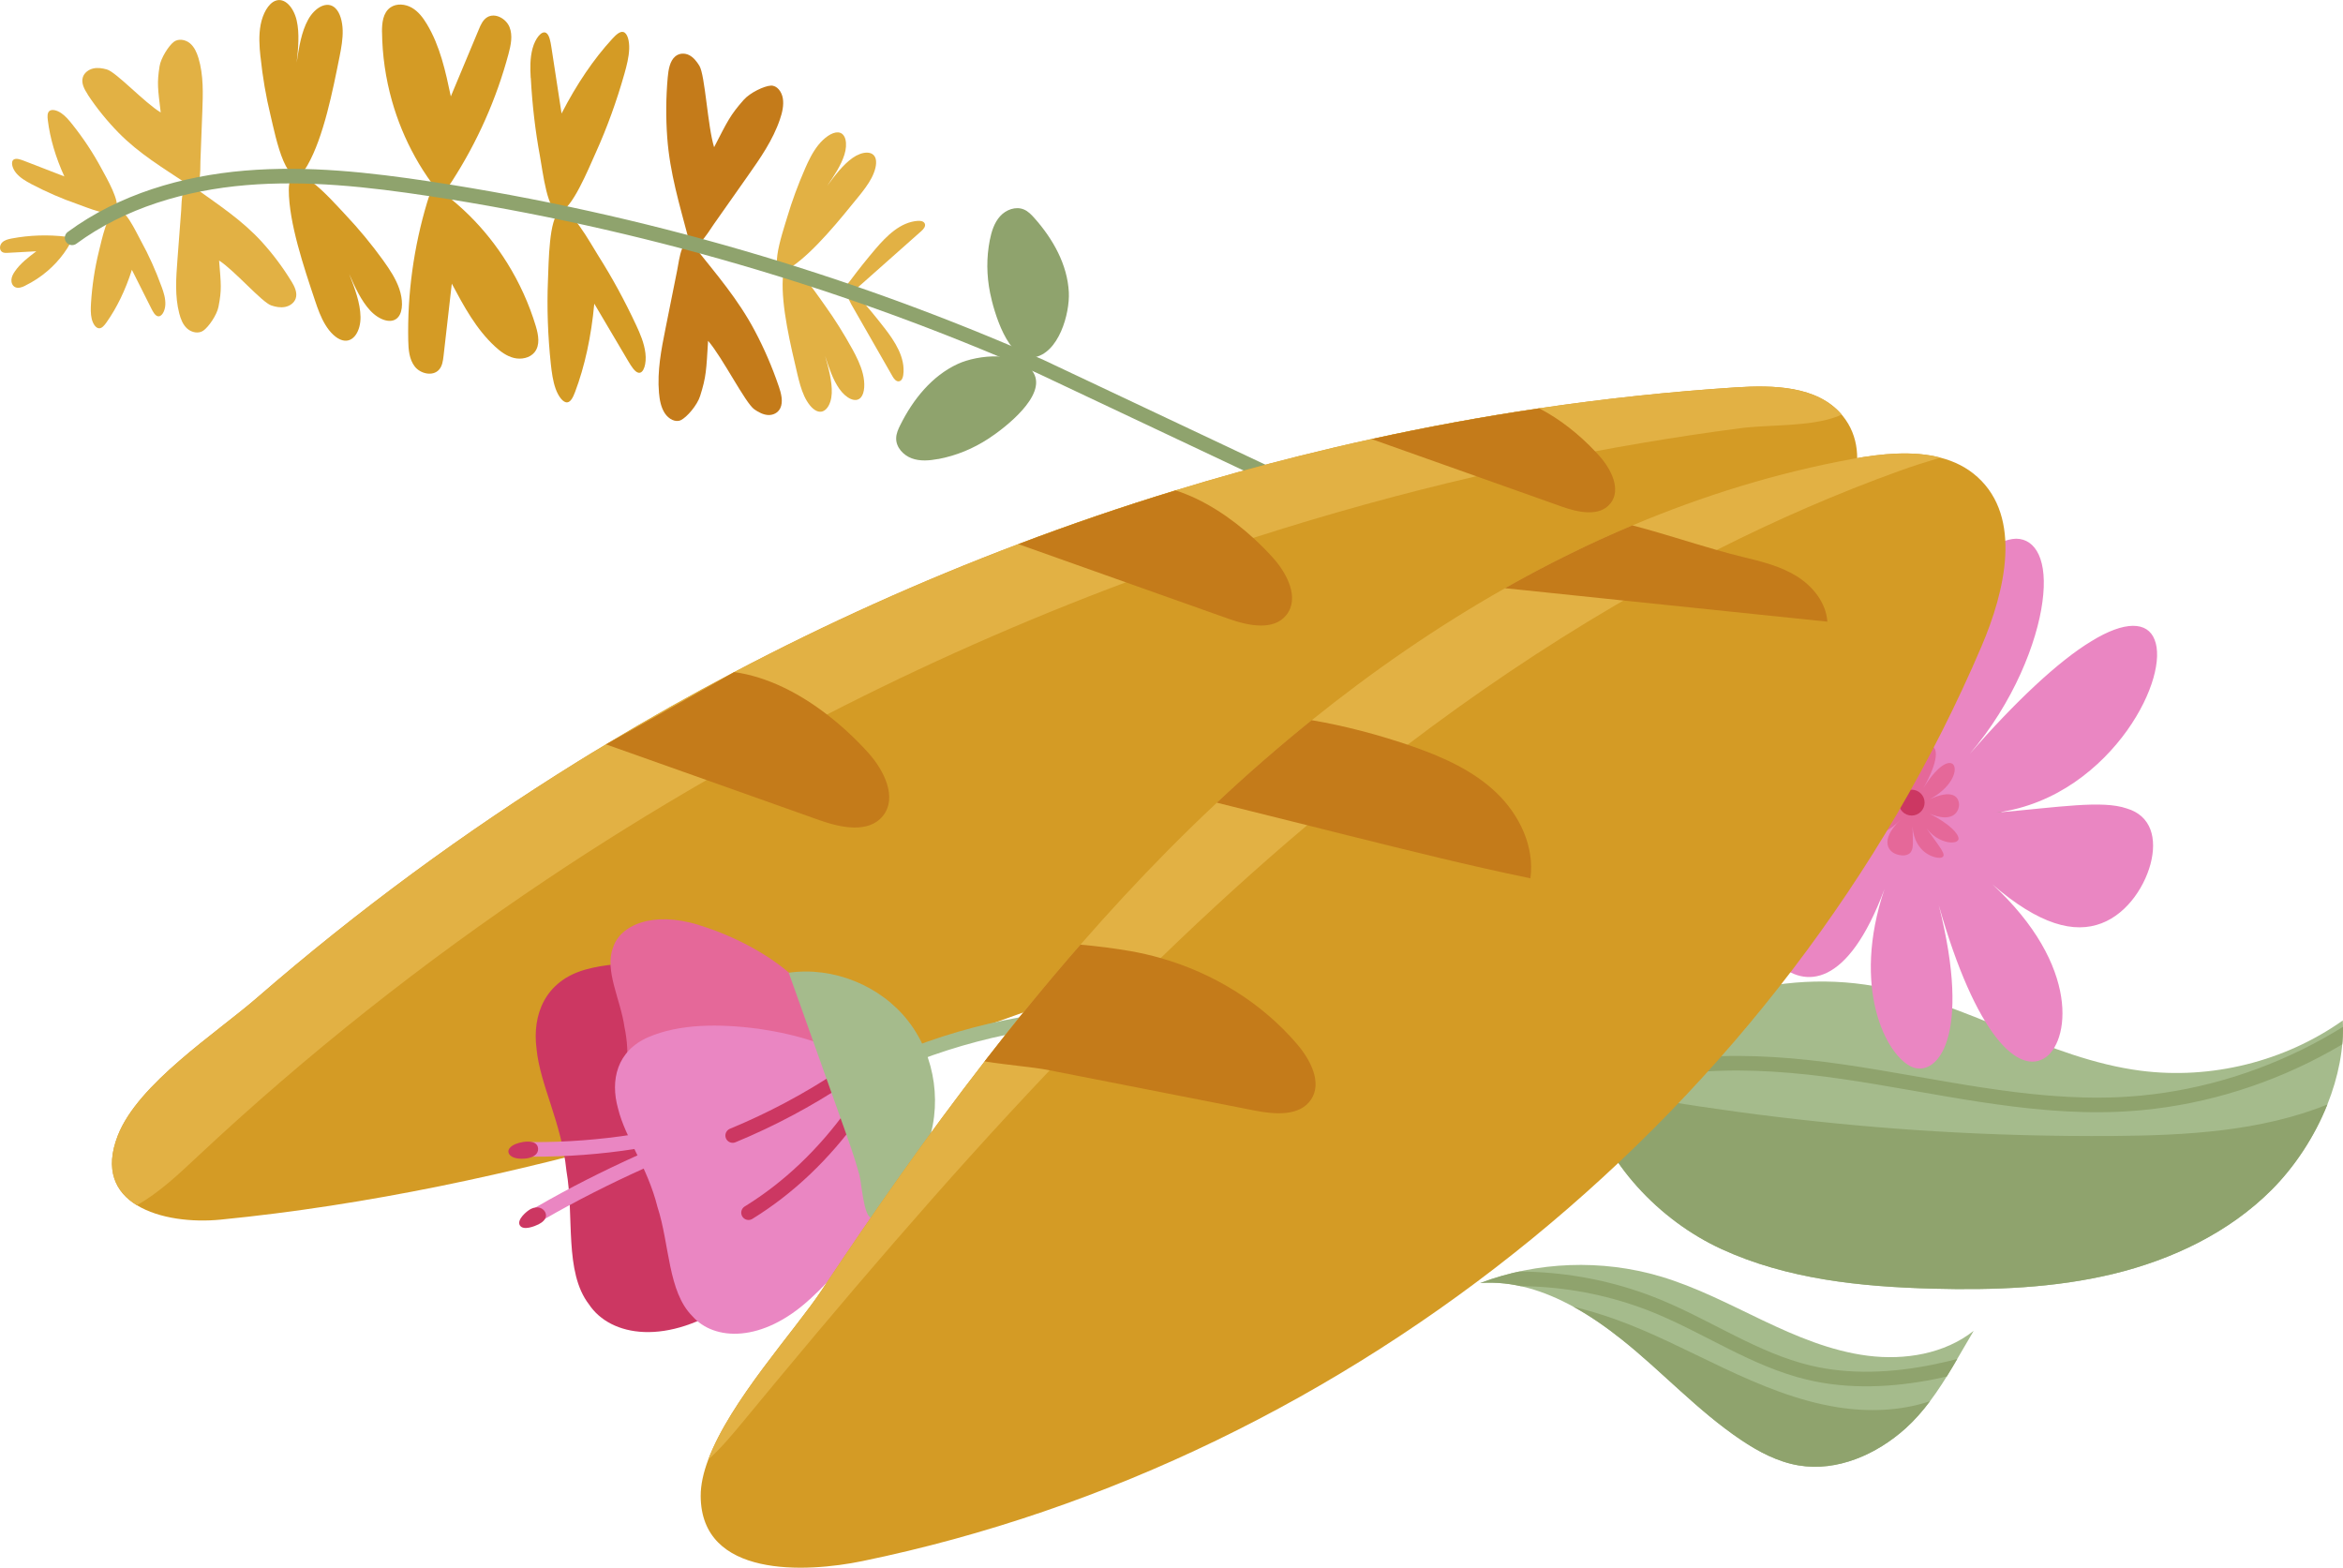 <?xml version="1.0" encoding="UTF-8"?>
<svg id="Calque_2" data-name="Calque 2" xmlns="http://www.w3.org/2000/svg" xmlns:xlink="http://www.w3.org/1999/xlink" viewBox="0 0 481.98 322.48">
  <defs>
    <style>
      .cls-1 {
        stroke: #cc3762;
      }

      .cls-1, .cls-2, .cls-3, .cls-4 {
        stroke-linecap: round;
      }

      .cls-1, .cls-2, .cls-3, .cls-4, .cls-5 {
        fill: none;
        stroke-width: 3px;
      }

      .cls-1, .cls-3, .cls-4 {
        stroke-linejoin: round;
      }

      .cls-6 {
        fill: #ea86c2;
      }

      .cls-6, .cls-7, .cls-8, .cls-9, .cls-10, .cls-11, .cls-12, .cls-13 {
        stroke-width: 0px;
      }

      .cls-2 {
        stroke: #a5bb8c;
      }

      .cls-2, .cls-5 {
        stroke-miterlimit: 10;
      }

      .cls-7 {
        fill: #cc3762;
      }

      .cls-3 {
        stroke: #ea86c2;
      }

      .cls-14 {
        clip-path: url(#clippath-1);
      }

      .cls-4, .cls-5 {
        stroke: #8fa36d;
      }

      .cls-8 {
        fill: #e2b144;
      }

      .cls-9 {
        fill: #d49b25;
      }

      .cls-10 {
        fill: #c47b1a;
      }

      .cls-11 {
        fill: #e56899;
      }

      .cls-12, .cls-15 {
        fill: #a5bb8c;
      }

      .cls-16 {
        clip-path: url(#clippath);
      }

      .cls-13 {
        fill: #8fa36d;
      }
    </style>
    <clipPath id="clippath">
      <path class="cls-12" d="M406,273.77c-2.85,4.77-5.6,9.97-9,14.49-1.51,2.01-3.15,3.89-4.99,5.55-5.97,5.37-14.08,8.96-22,7.63-4.31-.72-8.27-2.82-11.89-5.26-8.88-5.97-16.16-14.01-24.54-20.67-3.09-2.46-6.41-4.79-9.91-6.71-5.97-3.28-12.44-5.37-19.17-4.88,11.76-4.44,24.97-4.93,37.03-1.37,7.34,2.17,14.16,5.75,21.06,9.04,6.91,3.29,14.06,6.33,21.65,7.29,7.59.96,15.75-.38,21.75-5.11Z"/>
    </clipPath>
    <clipPath id="clippath-1">
      <path class="cls-12" d="M478.76,227.21c-2.64,6.62-6.72,12.79-11.47,17.55-8.79,8.8-20.47,14.35-32.56,17.28-12.09,2.92-24.66,3.37-37.1,3.04-14.85-.39-30.01-1.94-43.51-8.15-12.81-5.89-23.95-17.71-27.75-31.31-.2-.73-.39-1.47-.55-2.22,14.74-16.37,38.16-24.41,59.85-20.54,18.86,3.37,35.63,14.9,54.63,17.38,14.51,1.89,29.69-1.87,41.64-10.33.28,5.71-.93,11.67-3.18,17.3Z"/>
    </clipPath>
  </defs>
  <g id="Pâtisseries_Pains" data-name="Pâtisseries/Pains">
    <g>
      <g>
        <path class="cls-8" d="M5.15,58.79c-.66.32-1.45.6-2.09.25-.52-.29-.76-.93-.71-1.53s.34-1.14.67-1.63c1.15-1.7,2.82-2.96,4.45-4.19-1.96.11-3.91.21-5.87.32-.4.02-.83.04-1.16-.18-.61-.4-.54-1.39-.03-1.92s1.26-.71,1.98-.85c3.7-.7,7.51-.82,11.24-.37,1.15.14,1.4.31.82,1.36-.4.72-.85,1.42-1.34,2.09-.96,1.31-2.07,2.51-3.3,3.57-1.42,1.22-2.99,2.25-4.67,3.07Z"/>
        <path class="cls-8" d="M18.05,19.43c-.7-1.07-1.4-2.35-1-3.57.3-.91,1.18-1.55,2.11-1.77s1.92-.06,2.84.2c1.93.56,7.78,6.88,11.06,8.84-.58-4.9-.8-5.97-.23-9.53.27-1.68,1.87-4.19,2.92-4.99.95-.72,2.39-.48,3.31.28s1.42,1.91,1.77,3.06c1.06,3.54.93,7.31.79,11-.13,3.4-.26,6.79-.39,10.19-.07,1.9.31,6.72-2.75,4.69-4.96-3.3-9.86-6.22-14.08-10.52-2.36-2.41-4.5-5.04-6.36-7.86Z"/>
        <path class="cls-8" d="M59.94,57.85c.66,1.09,1.31,2.4.87,3.6-.33.9-1.23,1.51-2.18,1.69s-1.92,0-2.83-.31c-1.91-.63-7.52-7.17-10.73-9.24.4,4.92.57,5.99-.13,9.54-.33,1.67-2.02,4.12-3.11,4.88-.98.69-2.4.39-3.3-.4s-1.35-1.96-1.65-3.12c-.93-3.57-.66-7.34-.38-11.02.26-3.39.51-6.78.77-10.16.14-1.89-.06-6.73,2.93-4.59,4.84,3.48,9.62,6.59,13.67,11.04,2.27,2.5,4.3,5.21,6.06,8.09Z"/>
        <path class="cls-8" d="M6.38,37.82c-1.09-.57-2.23-1.23-3.07-2.24s-1.17-2.44-.4-2.81c.52-.25,1.33.04,2.06.32,2.76,1.07,5.51,2.13,8.27,3.2-1.79-3.91-2.95-7.85-3.4-11.55-.09-.72-.13-1.49.29-1.88.51-.46,1.56-.2,2.44.39s1.6,1.45,2.28,2.3c2.29,2.87,4.29,5.9,5.95,8.98,1.17,2.18,4.02,6.99,3.09,8.69s-5.98-.56-8.02-1.26c-3.15-1.09-6.33-2.47-9.49-4.13Z"/>
        <path class="cls-8" d="M33.24,58.97c.42,1.15.83,2.41.77,3.72s-.77,2.59-1.59,2.35c-.55-.16-.96-.92-1.31-1.62-1.33-2.64-2.65-5.28-3.98-7.92-1.3,4.1-3.08,7.8-5.24,10.84-.42.59-.9,1.19-1.48,1.19-.69,0-1.29-.9-1.54-1.93s-.21-2.15-.15-3.23c.23-3.66.78-7.25,1.62-10.65.6-2.4,1.72-7.88,3.54-8.51s4.05,4.43,5.1,6.32c1.61,2.92,3.04,6.08,4.25,9.43Z"/>
        <path class="cls-9" d="M53.58,11.68c-.23-2.16-.38-4.42.04-6.61.42-2.19,1.53-4.31,3.01-4.9,1.94-.77,3.79,1.37,4.4,4.04s.32,5.72,0,8.63c.46-3.08.97-6.3,2.36-8.81,1.38-2.51,3.94-3.98,5.61-2.34.97.95,1.44,2.74,1.49,4.53.05,1.79-.28,3.61-.63,5.38-1.41,7.04-3.28,16.56-6.61,22.4-4.06,7.12-6.59-6.07-7.58-10.19-.95-3.9-1.65-7.97-2.08-12.13Z"/>
        <path class="cls-9" d="M78.89,53.66c1.27,1.77,2.53,3.65,3.25,5.76s.81,4.5-.18,5.75c-1.3,1.64-3.97.7-5.83-1.32s-3.12-4.81-4.3-7.49c1.13,2.9,2.29,5.95,2.33,8.82.05,2.87-1.44,5.41-3.7,4.82-1.32-.34-2.61-1.66-3.54-3.2s-1.55-3.27-2.12-4.98c-2.28-6.81-5.38-16-5.39-22.73-.01-8.19,8.73,2,11.64,5.07,2.76,2.92,5.39,6.1,7.84,9.49Z"/>
        <path class="cls-9" d="M78.58,6.62c-.02-1.87.19-4.01,1.74-5.09,1.26-.88,3.06-.71,4.4.06s2.3,2.05,3.09,3.36c2.72,4.52,3.85,9.75,4.93,14.88,1.93-4.61,3.85-9.22,5.78-13.83.39-.94.84-1.94,1.73-2.47,1.63-.96,3.88.32,4.57,2.06s.27,3.69-.21,5.49c-2.48,9.27-6.43,18.15-11.65,26.23-1.61,2.5-2.29,2.88-4.12.38-1.26-1.73-2.42-3.53-3.45-5.4-2.03-3.66-3.63-7.54-4.76-11.55-1.3-4.61-1.99-9.37-2.04-14.14Z"/>
        <path class="cls-9" d="M110.22,67.09c.54,1.79.93,3.9-.26,5.37-.96,1.19-2.74,1.54-4.24,1.17s-2.78-1.32-3.9-2.36c-3.88-3.58-6.41-8.29-8.88-12.92-.57,4.96-1.13,9.93-1.7,14.89-.12,1.01-.26,2.1-.97,2.85-1.29,1.38-3.82.78-4.96-.71s-1.29-3.47-1.33-5.33c-.2-9.59,1.12-19.22,3.89-28.44.85-2.85,1.4-3.41,3.85-1.52,1.69,1.31,3.3,2.72,4.82,4.22,2.97,2.94,5.58,6.23,7.78,9.76,2.53,4.06,4.52,8.44,5.9,13.01Z"/>
        <path class="cls-10" d="M137.36,15.9c.14-1.57.43-3.35,1.54-4.29.84-.71,1.96-.72,2.85-.28s1.57,1.3,2.13,2.22c1.17,1.93,1.68,12.44,3.02,16.73,2.75-5.33,3.28-6.56,6.08-9.73,1.32-1.5,4.24-2.88,5.61-2.94,1.23-.05,2.22,1.21,2.45,2.63s-.12,2.93-.6,4.32c-1.47,4.31-4.06,8-6.59,11.6-2.33,3.32-4.67,6.63-7,9.95-1.3,1.85-4.17,6.97-5.28,2.76-1.79-6.83-3.77-13.25-4.31-20.56-.3-4.1-.27-8.26.1-12.41Z"/>
        <path class="cls-10" d="M160.19,79.42c.51,1.5.96,3.24.32,4.55-.48.98-1.5,1.45-2.49,1.4s-1.96-.55-2.85-1.17c-1.85-1.29-6.56-10.7-9.51-14.09-.37,5.99-.36,7.33-1.64,11.36-.6,1.9-2.72,4.35-3.95,4.95-1.11.54-2.52-.21-3.31-1.41s-1.07-2.73-1.2-4.2c-.39-4.53.48-8.95,1.35-13.28.8-3.98,1.6-7.95,2.39-11.93.45-2.22,1-8.06,3.72-4.65,4.4,5.53,8.8,10.6,12.24,17.08,1.93,3.63,3.58,7.45,4.92,11.39Z"/>
        <path class="cls-9" d="M109.17,16.03c-.11-1.94-.16-4.03.38-6.06s1.89-3.81,2.83-3.18c.63.42.86,1.73,1.05,2.94.7,4.54,1.39,9.08,2.09,13.62,3.09-6.02,6.64-11.25,10.42-15.35.74-.8,1.55-1.59,2.27-1.42.86.21,1.28,1.81,1.22,3.49s-.51,3.43-.98,5.1c-1.6,5.66-3.58,11.11-5.86,16.16-1.6,3.57-4.97,11.8-7.47,12.23s-3.44-8.18-4.05-11.46c-.94-5.07-1.58-10.46-1.88-16.07Z"/>
        <path class="cls-9" d="M130.87,66.9c.82,1.76,1.65,3.68,1.9,5.76s-.33,4.24-1.44,4.01c-.74-.16-1.44-1.29-2.07-2.34-2.34-3.95-4.67-7.91-7.01-11.86-.62,6.74-1.97,12.92-3.94,18.13-.39,1.02-.85,2.05-1.58,2.16-.87.13-1.86-1.2-2.43-2.79s-.8-3.38-.99-5.1c-.62-5.85-.82-11.64-.59-17.18.16-3.91.22-12.8,2.38-14.13s6.24,6.3,8.03,9.13c2.76,4.35,5.36,9.11,7.74,14.21Z"/>
        <path class="cls-8" d="M165.57,34.77c.74-1.7,1.57-3.44,2.76-4.93s2.82-2.69,4.07-2.61c1.63.1,2,2.35,1.31,4.57s-2.15,4.39-3.57,6.46c1.59-2.14,3.26-4.37,5.24-5.77s4.31-1.59,4.77.22c.26,1.05-.16,2.56-.87,3.91s-1.68,2.6-2.65,3.8c-3.87,4.77-9.07,11.24-13.74,14.44-5.69,3.9-1.95-6.86-.92-10.29.97-3.25,2.18-6.54,3.61-9.81Z"/>
        <path class="cls-8" d="M175.3,71.74c.89,1.63,1.76,3.35,2.21,5.2s.4,3.88-.42,4.82c-1.08,1.23-3.08.14-4.42-1.76s-2.16-4.39-2.93-6.77c.72,2.56,1.46,5.26,1.36,7.67s-1.38,4.38-3.09,3.64c-1-.43-1.93-1.69-2.57-3.08s-1.03-2.92-1.39-4.42c-1.41-5.98-3.35-14.05-3.02-19.7.4-6.89,6.62,2.65,8.71,5.56,1.98,2.76,3.84,5.73,5.56,8.85Z"/>
        <path class="cls-8" d="M180.08,51.23c2.33-2.73,5.14-5.54,8.72-5.8.55-.04,1.22.06,1.44.57.23.56-.26,1.14-.72,1.54-4.05,3.6-8.11,7.19-12.16,10.79-.59.52-2.06,1.92-2.94,1.74-1.4-.29-.03-1.65.54-2.42,1.64-2.2,3.35-4.34,5.12-6.42Z"/>
        <path class="cls-8" d="M181.91,67.42c2.2,2.84,4.38,6.16,3.9,9.72-.07.55-.31,1.19-.85,1.29-.59.12-1.06-.49-1.36-1.02-2.69-4.7-5.39-9.41-8.08-14.11-.39-.68-1.46-2.41-1.1-3.23.57-1.31,1.62.31,2.25,1.03,1.82,2.05,3.57,4.16,5.24,6.33Z"/>
        <path class="cls-4" d="M14.83,48.92c10.26-7.55,22.97-11.26,35.67-12.33,12.7-1.07,25.47.36,38.06,2.27,43.21,6.57,85.54,18.9,125.52,36.56l217.62,102.75"/>
      </g>
      <path class="cls-13" d="M193.03,94.41c-1.82.34-3.75.51-5.48-.13s-3.23-2.26-3.2-4.11c.01-.97.42-1.89.86-2.76,2.61-5.25,6.5-10.1,11.82-12.55,4.06-1.87,12.8-2.86,15.58,1.84s-6.01,11.4-9.22,13.5-6.66,3.52-10.35,4.22Z"/>
      <path class="cls-13" d="M203.61,49.41c.35-1.77.9-3.57,2.11-4.92s3.21-2.1,4.88-1.41c.88.36,1.56,1.07,2.19,1.78,3.8,4.27,6.79,9.54,7.08,15.25.22,4.36-2.05,12.63-7.31,13.43-5.23.8-8.14-9.57-8.88-13.24s-.77-7.31-.07-10.9Z"/>
    </g>
    <g>
      <g>
        <path class="cls-15" d="M406,273.77c-2.85,4.77-5.6,9.97-9,14.49-1.51,2.01-3.15,3.89-4.99,5.55-5.97,5.37-14.08,8.96-22,7.63-4.31-.72-8.27-2.82-11.89-5.26-8.88-5.97-16.16-14.01-24.54-20.67-3.09-2.46-6.41-4.79-9.91-6.71-5.97-3.28-12.44-5.37-19.17-4.88,11.76-4.44,24.97-4.93,37.03-1.37,7.34,2.17,14.16,5.75,21.06,9.04,6.91,3.29,14.06,6.33,21.65,7.29,7.59.96,15.75-.38,21.75-5.11Z"/>
        <g class="cls-16">
          <path class="cls-5" d="M293.31,265.43c15.66-4.04,32.61-2.89,47.58,3.25,10.51,4.31,20.1,11,31.14,13.65,8.4,2.02,17.24,1.57,25.71-.12s16.64-4.59,24.78-7.48"/>
        </g>
      </g>
      <path class="cls-13" d="M397,288.26c-1.51,2.01-3.15,3.89-4.99,5.55-5.97,5.37-14.08,8.96-22,7.63-4.31-.72-8.27-2.82-11.89-5.26-8.88-5.97-16.16-14.01-24.54-20.67-3.09-2.46-6.41-4.79-9.91-6.71,2.81.68,5.59,1.51,8.32,2.47,7.79,2.76,15.13,6.64,22.61,10.16,7.48,3.52,15.21,6.74,23.37,8.04,6.33,1.01,12.98.79,19.02-1.23Z"/>
    </g>
    <g>
      <g>
        <path class="cls-15" d="M478.76,227.21c-2.64,6.62-6.72,12.79-11.47,17.55-8.79,8.8-20.47,14.35-32.56,17.28-12.09,2.92-24.66,3.37-37.1,3.04-14.85-.39-30.01-1.94-43.51-8.15-12.81-5.89-23.95-17.71-27.75-31.31-.2-.73-.39-1.47-.55-2.22,14.74-16.37,38.16-24.41,59.85-20.54,18.86,3.37,35.63,14.9,54.63,17.38,14.51,1.89,29.69-1.87,41.64-10.33.28,5.71-.93,11.67-3.18,17.3Z"/>
        <g class="cls-14">
          <path class="cls-5" d="M323.3,225.99c16.88-8.73,37-8.26,55.81-5.53,18.81,2.73,37.52,7.53,56.51,6.74,26.64-1.11,52.6-13.83,69.81-34.2"/>
        </g>
      </g>
      <path class="cls-13" d="M478.76,227.21c-2.64,6.62-6.72,12.79-11.47,17.55-8.79,8.8-20.47,14.35-32.56,17.28-12.09,2.92-24.66,3.37-37.1,3.04-14.85-.39-30.01-1.94-43.51-8.15-12.81-5.89-23.95-17.71-27.75-31.31,1.84-.86,4.27-1.15,6.83-.7,21.43,3.79,43.03,6.47,64.77,7.78,12.28.74,24.59,1.06,36.89.97,14.86-.11,30.24-.96,43.89-6.46Z"/>
    </g>
    <g>
      <path class="cls-6" d="M393.25,150.68c.1-12.96-3.11-20.48-7.51-23.54-4.38-3.15-9.94-1.85-13.98.68-4.06,2.6-6.6,6.44-5.42,10.18,1.1,4,5.92,7.91,14.96,16.47-9.28-8.37-18.23-9.31-25.04-8.27-6.84,1.16-11.54,4.3-13,6.73-1.49,2.54.27,4.37,5.67,5.54,5.38,1.28,14.4,1.88,26.78,4.62-12.84-3.01-21.7.55-26.71,3.89-5.06,3.57-6.28,6.91-4.89,8.87,1.4,2.03,5.41,2.66,11.13,2.48,5.79-.26,13.29-1.33,23.36-4.73-19.9,8.13-18.09,18.95-13.03,24.47,5.64,5.23,14.52,5.15,22.09-15.19-6.86,20.32.33,34.24,5.63,36.59,5.21,2.2,12.4-6.14,5.54-33.26,7.57,26.71,16.45,35.27,22.09,31.22,5.06-3.79,6.88-20.19-13.03-37.27,10.07,9.3,17.57,11.78,23.36,10.11,5.72-1.59,9.73-7.34,11.13-12.52,1.39-5.26.17-9.96-4.89-11.45-5.02-1.74-13.87-.27-26.71.85,12.38-1.68,21.41-9.39,26.78-16.88,5.4-7.6,7.16-14.98,5.67-18.67-1.46-3.81-6.16-3.93-13,.29-6.81,4.1-15.76,12.55-25.04,23.19,9.05-10.55,13.86-22.98,14.96-31.28,1.17-8.54-1.36-12.95-5.41-12.99-8.25.28-21.86,16.34-21.51,39.88Z"/>
      <path class="cls-11" d="M390.88,168.7c-4.34,4.23-2.47,6.75-.22,7.17,1.08.24,2.11.03,2.52-.77.47-.82.32-2.23.24-5.08.44,5.62,4.79,6.63,5.88,6.41,1.47-.44-.32-2.1-3.59-6.9,1.59,2.56,3.6,3.42,4.95,3.69,1.4.24,2.13-.1,2.24-.64.02-1.09-1.77-3.04-5.96-5.21,4.53,1.9,5.99-.14,6.06-1.85-.07-1.76-1.51-3.18-6.03-1.12,8.5-4.49,5.31-12.93-1.27-2.34,3.09-5.54,3.04-8.36,1.48-8.62-1.43-.21-4.37,2.15-3.92,8.13-.09-6.27-3.67-6.42-5.96-5.19-1.08.63-1.64,1.58-1.06,2.64.53,1.09,2.2,2.29,4.46,4.18-4.69-3.37-10.43-1.09-10.97.49-.92,1.8,3.34,2.89,9.93,2.36-3.17.24-5.95,1.47-7.47,2.64-1.57,1.19-1.87,2.31-1.23,2.97,1.38,1.29,6.17.89,9.92-2.97Z"/>
      <circle class="cls-7" cx="393.25" cy="165.1" r="2.66"/>
    </g>
    <g>
      <g>
        <path class="cls-9" d="M372.89,114.88c-37.69,45.86-95.65,69.1-151.42,89.41-57.21,20.83-115.5,40.62-176.09,46.59-5.84.58-12.65-.18-17.21-2.96-4.41-2.68-6.69-7.26-3.92-14.35,4.16-10.65,20.19-21,28.63-28.33,20.63-17.91,42.71-34.14,65.92-48.55,1.95-1.21,3.91-2.41,5.88-3.58,8.65-5.22,17.45-10.18,26.38-14.87,18.92-9.96,38.45-18.76,58.44-26.32h0c10.66-4.04,21.44-7.73,32.34-11.05,8.44-2.59,16.95-4.95,25.51-7.09,4.92-1.23,9.86-2.39,14.81-3.47,11.41-2.5,22.91-4.61,34.47-6.32,13.38-1.98,26.85-3.42,40.35-4.3,7.81-.51,16.85-.33,21.88,5.6.07.07.12.14.18.22,6.86,8.43.76,20.98-6.14,29.38Z"/>
        <path class="cls-8" d="M378.85,85.29c-.3.14-.62.27-.95.4-5.76,2.15-13.9,1.6-20.03,2.41-6.75.89-13.49,1.9-20.2,3.04-3.18.54-6.37,1.1-9.54,1.7-8.18,1.53-16.33,3.23-24.43,5.12-15.29,3.55-30.42,7.73-45.36,12.52-.18.06-.36.12-.54.17-8.8,2.83-17.54,5.87-26.2,9.13-21,7.86-41.54,16.95-61.49,27.2-8.37,4.29-16.62,8.78-24.77,13.48-11.17,6.44-22.13,13.25-32.85,20.42-25.4,17-49.44,36.03-71.75,56.92-3.94,3.68-7.93,7.5-12.59,10.12-4.41-2.68-6.69-7.26-3.92-14.35,4.16-10.65,20.19-21,28.63-28.33,20.63-17.91,42.71-34.14,65.92-48.55,1.95-1.21,3.91-2.41,5.88-3.58,8.65-5.22,17.45-10.18,26.38-14.87,18.92-9.96,38.45-18.76,58.44-26.32h0c10.66-4.04,21.44-7.73,32.34-11.05,8.44-2.59,16.95-4.95,25.51-7.09,4.92-1.23,9.86-2.39,14.81-3.47,11.41-2.5,22.91-4.61,34.47-6.32,13.38-1.98,26.85-3.42,40.35-4.3,7.81-.51,16.85-.33,21.88,5.6Z"/>
        <path class="cls-10" d="M331.28,103.55c-2.21,2.8-6.59,1.87-9.95.68-5.87-2.09-11.75-4.17-17.62-6.26-7.18-2.55-14.36-5.1-21.55-7.65,11.41-2.5,22.91-4.61,34.47-6.32,4.34,2.23,8.3,5.45,11.51,8.85.3.31.58.62.87.94,2.43,2.71,4.54,6.91,2.28,9.77Z"/>
        <path class="cls-10" d="M264.64,126.48c-2.63,3.35-7.88,2.23-11.9.81-7.04-2.5-14.08-5-21.13-7.5-7.37-2.62-14.74-5.24-22.11-7.86,10.66-4.04,21.44-7.73,32.34-11.05,5.86,1.9,11.37,5.58,15.97,9.78,1.47,1.34,2.84,2.73,4.11,4.14,2.91,3.25,5.42,8.26,2.72,11.68Z"/>
        <path class="cls-10" d="M151.05,138.25c6.81.95,13.39,4.35,19.07,8.73,3.16,2.42,6.04,5.15,8.53,7.91,3.21,3.59,5.98,9.13,3,12.91-2.92,3.69-8.71,2.47-13.14.89-7.72-2.74-15.44-5.48-23.16-8.23-6.89-2.44-13.79-4.89-20.68-7.34l26.38-14.87Z"/>
      </g>
      <g>
        <path class="cls-7" d="M150.54,267.84c13.09-8.98,22.71-20.88,26.59-30.15,4.01-9.61,2.27-16.59-4.22-23.65-6.7-6.76-15.91-10.63-25.33-13.23-9.45-2.45-19.11-3.64-27.24-1.34-8.17,2.34-10.91,9.19-9.96,16.34.73,7.4,5.15,15.1,6.14,25.02,1.65,9.4-.5,20.79,4.63,27.47,4.43,6.69,16.14,8.67,29.39-.47Z"/>
        <path class="cls-3" d="M111.13,249.55c13.38-7.74,27.63-13.9,42.11-19.32"/>
        <path class="cls-3" d="M109.55,236.43c13.96.06,27.93-2.11,41.21-6.43"/>
        <path class="cls-11" d="M143.75,190.28c9.5,2.91,17.46,8.06,21.51,12.68,4.19,4.79,4.45,9.05,1.89,14.15-2.74,4.97-7.52,8.7-12.66,11.76-5.19,2.97-10.74,5.27-16.02,5.32-5.32.04-8.23-3.4-9-7.62-.95-4.33.26-9.45-1-15.25-.77-5.62-4.18-11.73-2.36-16.39,1.4-4.55,8.03-7.63,17.64-4.66Z"/>
        <path class="cls-6" d="M166.59,267.26c9.7-8.88,16.18-19.81,18.24-27.96,2.13-8.44-.15-14.09-6.36-19.3-6.35-4.94-14.41-7.2-22.49-8.39-8.08-1.05-16.2-1.03-22.62,1.74-6.45,2.81-7.87,8.82-6.22,14.69,1.5,6.1,6.08,12.07,8.11,20.24,2.51,7.67,2.12,17.41,7.17,22.45,4.47,5.12,14.36,5.54,24.17-3.48Z"/>
        <path class="cls-2" d="M188.46,216.71c15.89-6.04,33.06-8.67,50.03-7.65l124.38.24"/>
        <path class="cls-1" d="M173.3,221.57c-7.11,4.72-14.69,8.75-22.58,12.01"/>
        <path class="cls-1" d="M175.66,228.85c-6.18,8.62-13.45,15.53-21.68,20.6"/>
        <path class="cls-12" d="M173.44,231.49c-3.73-10.47-7.46-20.93-11.19-31.4,9.17-1.3,18.91,2.64,24.59,9.96,5.69,7.31,7.11,17.72,3.59,26.29-1.24,3.02-3.03,5.77-5.04,8.32-.96,1.22-4.31,6.42-6.23,5.82-1.51-.46-1.93-7.18-2.38-8.82-.94-3.44-2.14-6.81-3.34-10.17Z"/>
        <path class="cls-7" d="M105.46,235.63c-.45.29-.9.73-.88,1.26.02.63.64,1.06,1.23,1.26,1.37.48,5.01.26,4.88-1.89-.14-2.23-4.08-1.37-5.22-.64Z"/>
        <path class="cls-7" d="M110.85,251.81c.69-.35,1.38-.91,1.46-1.67.07-.7-.43-1.37-1.08-1.63s-1.41-.15-2.03.17c-.86.44-2.96,2.24-2.26,3.38s3.05.19,3.91-.24Z"/>
      </g>
      <g>
        <path class="cls-9" d="M407.63,132.93c-40.46,94.78-129.28,167.39-230.22,188.19-11.71,2.41-33.19,3.48-33.27-13.38-.01-2.33.56-4.84,1.55-7.48,4.52-12.08,17.79-26.5,23.37-34.9,10.64-16.01,21.69-31.8,33.48-47.01,6.33-8.19,12.89-16.21,19.71-24.01,5.81-6.65,11.81-13.15,18.03-19.44,3.28-3.31,6.62-6.57,10.03-9.76,6.28-5.89,12.79-11.57,19.51-16.97h0c12.55-10.1,25.83-19.27,39.76-27.15,8.5-4.81,17.24-9.15,26.2-12.92,14.55-6.14,29.68-10.82,45.3-13.69,5.92-1.09,12.45-1.75,18.12-.26,2.82.73,5.42,2,7.63,4.01,9.18,8.36,5.67,23.37.79,34.79Z"/>
        <path class="cls-8" d="M399.2,94.12c-2.8.83-5.59,1.71-8.34,2.7-12.9,4.65-25.48,10.13-37.71,16.31-6.49,3.27-12.88,6.74-19.16,10.39-.6.34-1.19.68-1.79,1.03-14.78,8.67-28.99,18.28-42.64,28.64-5.89,4.46-11.68,9.07-17.36,13.79-1.1.92-2.2,1.84-3.3,2.77-10.37,8.75-20.39,17.89-30.13,27.32-7.79,7.52-15.39,15.24-22.84,23.1-21.95,23.12-42.64,47.49-62.93,72.09-2.3,2.78-4.63,5.6-7.31,7.99,4.52-12.08,17.79-26.5,23.37-34.9,10.64-16.01,21.69-31.8,33.48-47.01,6.33-8.19,12.89-16.21,19.71-24.01,5.81-6.65,11.81-13.15,18.03-19.44,3.28-3.31,6.62-6.57,10.03-9.76,6.28-5.89,12.79-11.57,19.51-16.97h0c12.55-10.1,25.83-19.27,39.76-27.15,8.5-4.81,17.24-9.15,26.2-12.92,14.55-6.14,29.68-10.82,45.3-13.69,5.92-1.09,12.45-1.75,18.12-.26Z"/>
        <path class="cls-10" d="M375.91,127.88c-13.97-1.45-27.94-2.9-41.92-4.35-8.13-.84-16.26-1.69-24.4-2.54,8.5-4.81,17.24-9.15,26.2-12.92,5.88,1.53,11.79,3.48,17.37,5.07,1.82.52,3.6,1,5.32,1.42,3.82.92,7.71,1.87,11.06,3.93,3.35,2.06,6.11,5.47,6.37,9.39Z"/>
        <path class="cls-10" d="M314.82,180.67c-12.6-2.6-25.08-5.72-37.56-8.83-2.78-.7-5.57-1.39-8.35-2.09-6.2-1.55-12.4-3.09-18.6-4.64,6.28-5.89,12.79-11.57,19.51-16.97,0,0,0,0,0,0,6.81,1.16,13.52,2.95,19.74,5.05.42.15.84.29,1.26.44,6.17,2.17,12.3,4.93,17.03,9.46,4.72,4.53,7.87,11.09,6.97,17.58Z"/>
        <path class="cls-10" d="M269.69,226.18c-2.31,3.48-7.45,3.08-11.55,2.27-14.07-2.76-28.13-5.52-42.21-8.28-.11-.02-.23-.04-.34-.07-3.03-.6-8.03-.97-13.05-1.77,6.33-8.19,12.89-16.21,19.71-24.01,3.53.31,6.99.75,10.26,1.32,2.11.37,4.21.85,6.27,1.44,10.81,3.09,20.79,9.18,28.1,17.77,2.71,3.19,5.14,7.85,2.82,11.34Z"/>
      </g>
    </g>
  </g>
</svg>